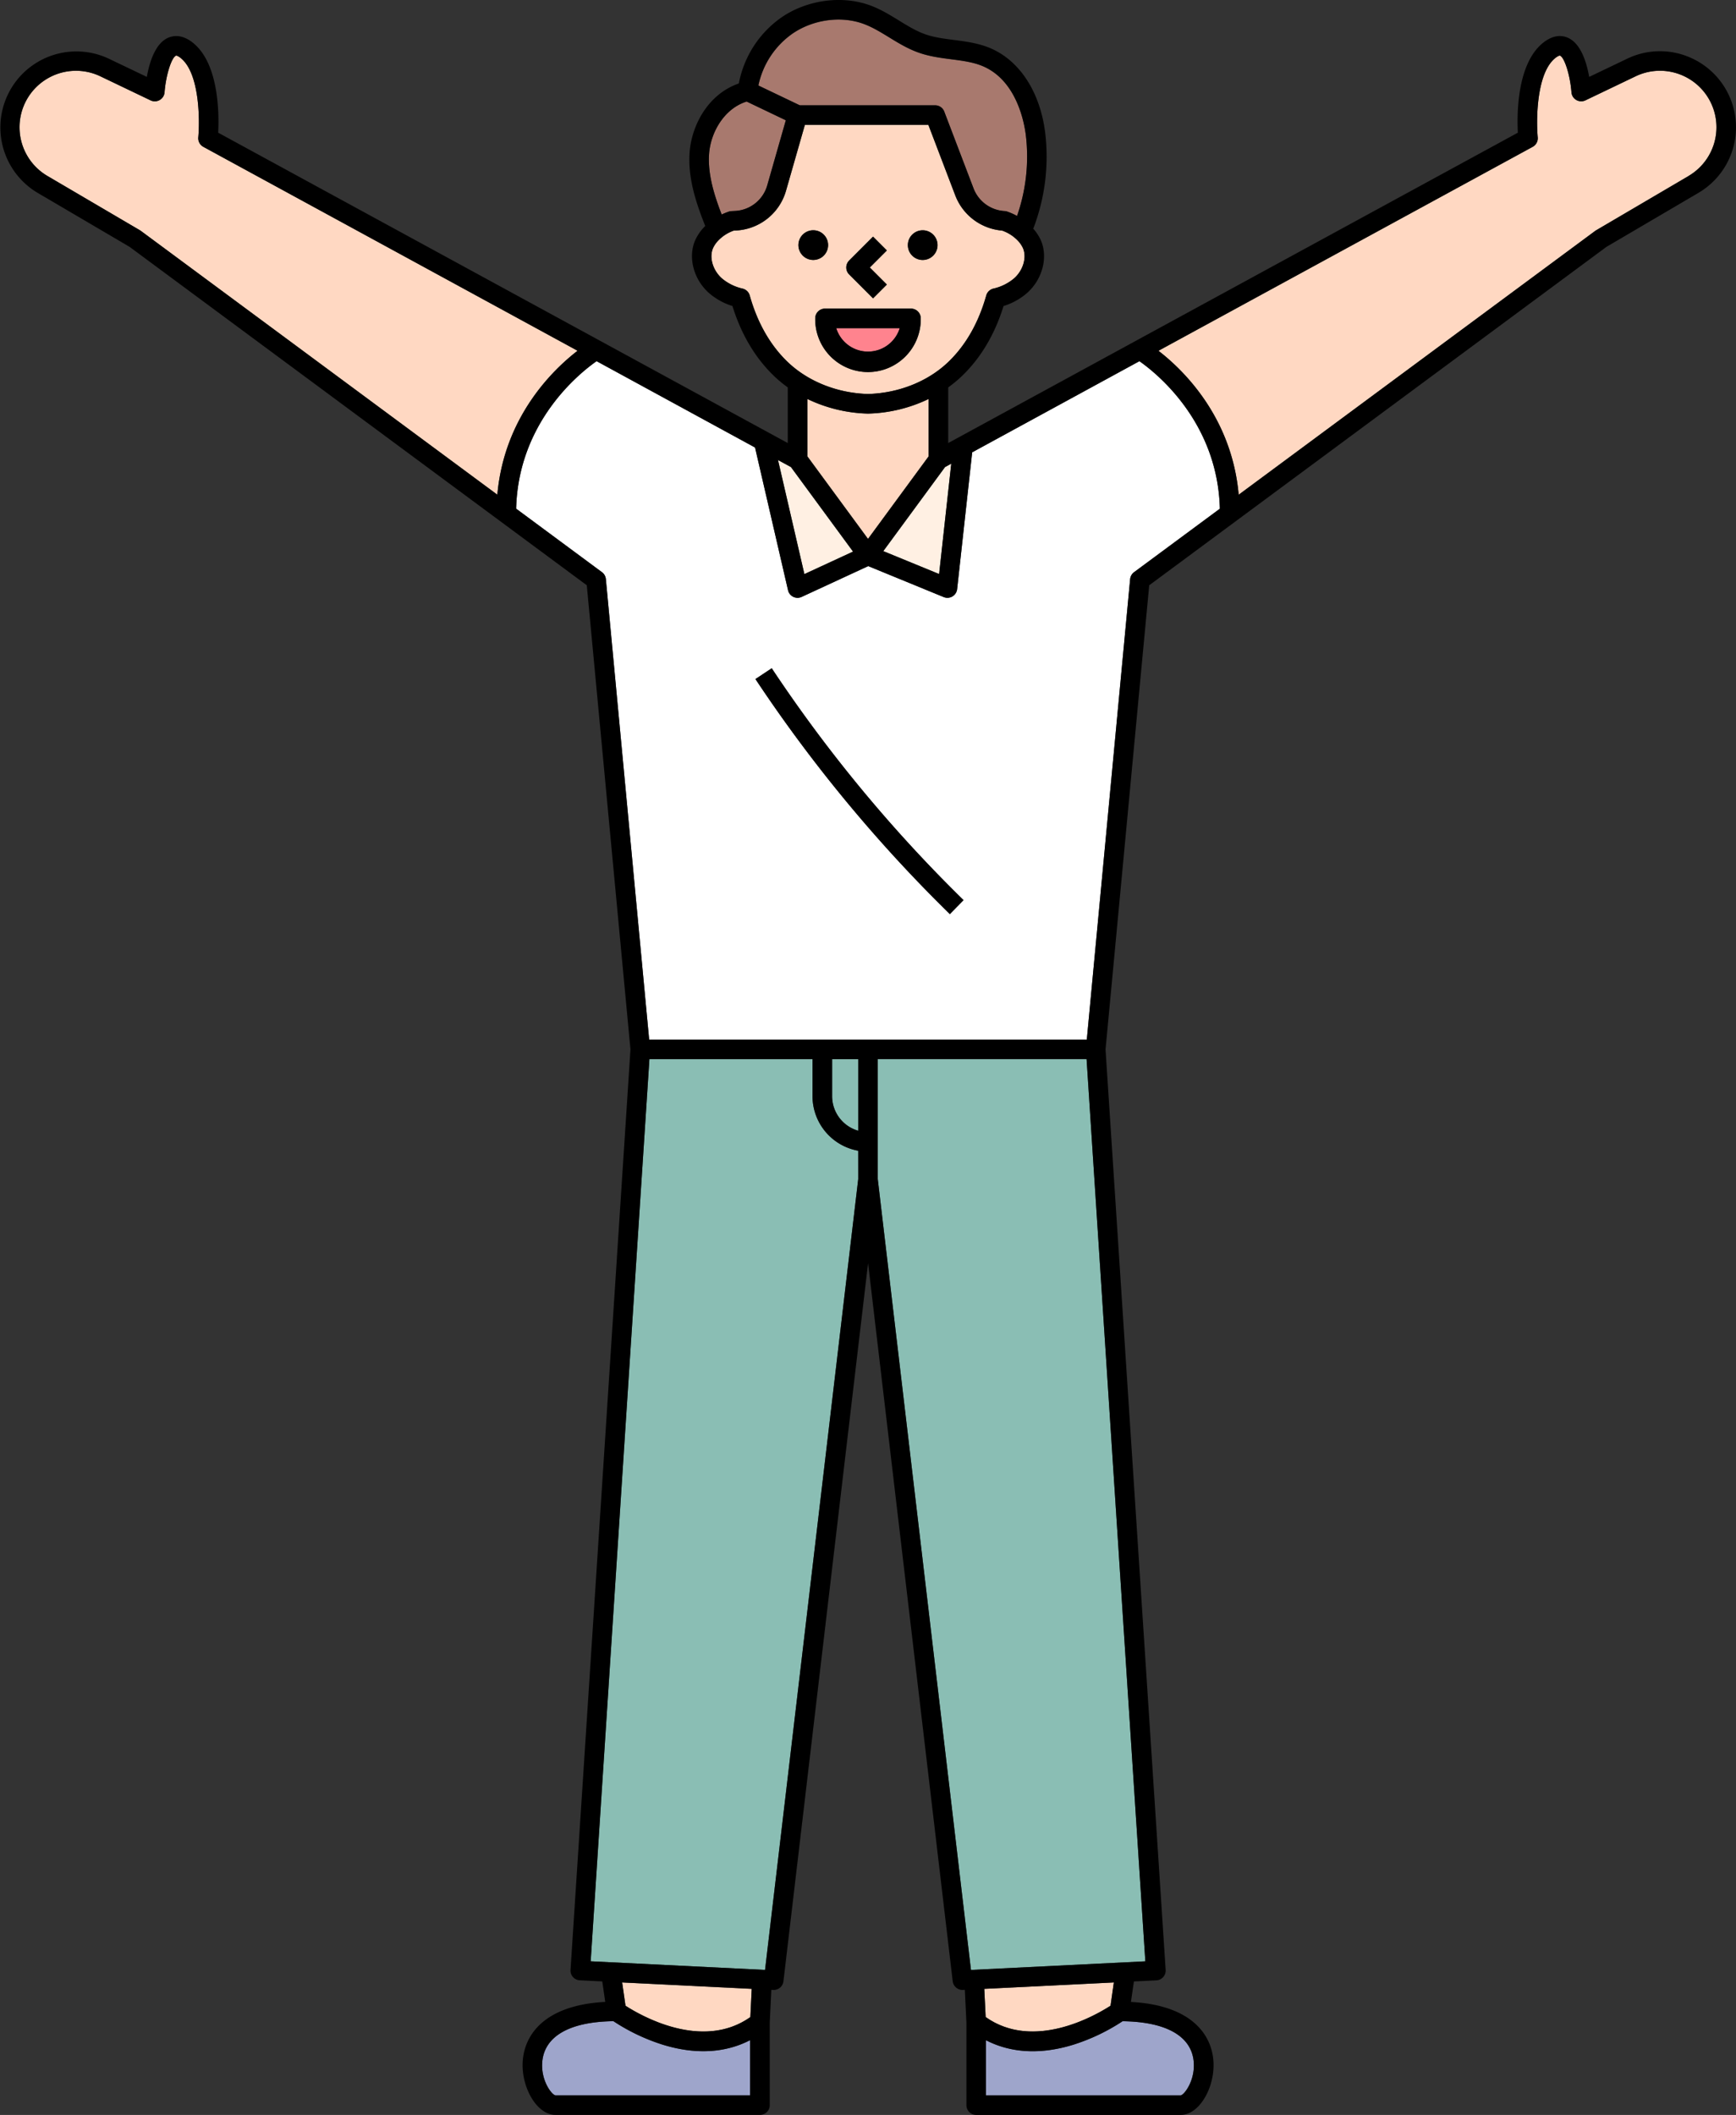 <svg xmlns="http://www.w3.org/2000/svg" viewBox="0 0 1170.85 1426.05"><rect x="0" y="0" width="1170.85" height="1426.05" fill="#333333" stroke="none"/><defs><style>.cls-1{fill:#fff0e3;}.cls-2{fill:#ffd8c2;}.cls-3{fill:#9ea5cb;}.cls-4{fill:#a8796e;}.cls-5{fill:#8abeb4;}.cls-6{fill:#ff838e;}.cls-7{fill:#fff;}</style></defs><g id="圖層_2" data-name="圖層 2"><g id="分離模式"><polygon class="cls-1" points="575.34 371.91 533.47 314.93 524.72 310.16 542.51 387.09 575.34 371.91"/><path class="cls-2" d="M640,243.67c11.58-11.28,20.05-26.24,25.18-44.45a6.59,6.59,0,0,1,4.76-4.61,32.76,32.76,0,0,0,14-6.9c6.2-5.47,8.74-14.3,5.93-20.54a18.67,18.67,0,0,0-3.65-5.16,26.79,26.79,0,0,0-10.35-6.55,37.06,37.06,0,0,1-31.56-23.7L626.15,84.15H542.88l-12.75,44.5a37,37,0,0,1-33.87,26.77l-1.35.06A26.79,26.79,0,0,0,484.63,162a18.52,18.52,0,0,0-3.64,5.15c-2.82,6.25-.27,15.08,5.92,20.55a32.76,32.76,0,0,0,14,6.9,6.57,6.57,0,0,1,4.76,4.61c5.13,18.21,13.6,33.17,25.18,44.45,13.75,13.39,33.64,21.41,54.61,22C606.39,265.08,626.28,257.06,640,243.67Zm-17.7-88.41a10,10,0,1,1-10,10A10,10,0,0,1,622.33,155.26Zm-49.64,20.45,16.15-16.16,9.32,9.32-11.49,11.5,11.49,11.49-9.32,9.32L572.69,185A6.6,6.6,0,0,1,572.69,175.71ZM538.5,165.28a10,10,0,1,1,10,10A10,10,0,0,1,538.5,165.28Zm11.34,49.4a6.59,6.59,0,0,1,6.59-6.59h58a6.59,6.59,0,0,1,6.59,6.59,35.59,35.59,0,1,1-71.17,0Z"/><path class="cls-3" d="M446.5,1378.54a132.88,132.88,0,0,1-32.78-15.69c-29.47.4-46.48,10.08-48,27.36-1.08,12.4,6.23,22.2,8.9,22.67H505.92v-37.25C488.93,1384.44,468.63,1385.48,446.5,1378.54Z"/><path class="cls-2" d="M421.87,1352.42c9.95,6.45,51.65,30.66,84.21,7.65l.93-19-87.4-4.32Z"/><polygon class="cls-1" points="595.73 371.61 633.39 387.06 641.58 312.64 637.38 314.93 595.73 371.61"/><path class="cls-4" d="M630.69,71a6.57,6.57,0,0,1,6.16,4.24l19.78,51.86a23.85,23.85,0,0,0,20.92,15.29,6.67,6.67,0,0,1,1.66.31,41.68,41.68,0,0,1,6.76,3,121.67,121.67,0,0,0,6-53.92c-1-8.75-6.21-38-29.92-47.44-6.19-2.46-13.13-3.36-20.47-4.31-7-.9-14.16-1.84-21.14-4.2-7.73-2.61-14.41-6.71-20.88-10.67-5.76-3.53-11.2-6.86-17.11-9-15.08-5.56-33.84-3-47.78,6.46a56.77,56.77,0,0,0-23.16,35.11L539.41,71Z"/><path class="cls-4" d="M491.64,142.67a6.76,6.76,0,0,1,1.73-.31l2.28-.11A23.81,23.81,0,0,0,517.46,125L530,81.1,503.57,68.46c-15.43,4.87-24.42,21.22-25.35,35.53-.9,13.63,3.48,27.62,8.52,40.64A44.28,44.28,0,0,1,491.64,142.67Z"/><path class="cls-5" d="M548,739.14v-25H438l-39.63,608.31,117.6,5.82L578.83,795V775.91A37.43,37.43,0,0,1,548,739.14Z"/><path class="cls-6" d="M606.84,221.27H564a22.41,22.41,0,0,0,42.83,0Z"/><path class="cls-2" d="M389.54,236.52,137.13,99a6.59,6.59,0,0,1-3.41-6.39c1.05-11.41,1-43.24-11.82-53.47-1.85-1.49-3-1.75-3.21-1.64-3.09,1.35-6.84,13.35-7.71,24.71a6.6,6.6,0,0,1-9.42,5.45L67.72,51.47A38.08,38.08,0,0,0,32,118.66l62.4,36.63c.2.12.39.25.58.39l240.45,177.9C340.1,280.89,373.1,249.19,389.54,236.52Z"/><path class="cls-2" d="M585.61,278.88h-.37A99.79,99.79,0,0,1,544.5,269v38.68l40.93,55.7,40.92-55.7V269A99.76,99.76,0,0,1,585.61,278.88Z"/><path class="cls-7" d="M768.48,243.51,655.69,305,645.54,397.2a6.58,6.58,0,0,1-9.06,5.37l-50.9-20.88-44.9,20.77a6.58,6.58,0,0,1-9.19-4.5l-22.25-96.23L402.38,243.51c-11.59,8.1-52.77,41-54.27,99.46L406,385.78a6.57,6.57,0,0,1,2.64,4.68L437.83,701H733l29.22-310.5a6.64,6.64,0,0,1,2.64-4.68L822.74,343C821.25,284.51,780.07,251.61,768.48,243.51ZM640.64,616.36A980.45,980.45,0,0,1,509.51,457.88l11-7.29A967.59,967.59,0,0,0,649.86,606.94Z"/><path class="cls-2" d="M1132.73,50.09a37.79,37.79,0,0,0-29.6,1.38l-33.84,16.21a6.6,6.6,0,0,1-9.42-5.45c-.87-11.36-4.62-23.36-7.71-24.71-.25-.11-1.35.15-3.21,1.64-12.83,10.26-12.88,42.07-11.82,53.46a6.58,6.58,0,0,1-3.41,6.4L781.31,236.52c16.44,12.67,49.44,44.37,54.12,97.07l240.44-177.91c.19-.14.39-.27.59-.39l62.39-36.63a38.07,38.07,0,0,0-6.12-68.57Z"/><path class="cls-5" d="M561.22,739.14a24.23,24.23,0,0,0,17.61,23.27V714.14H561.22Z"/><polygon class="cls-5" points="592.02 714.14 592.02 795.04 654.88 1328.27 772.48 1322.45 732.85 714.14 592.02 714.14"/><path class="cls-2" d="M749,1352.42l2.25-15.72-87.4,4.32.93,19C697.33,1383.07,739,1358.87,749,1352.42Z"/><path class="cls-3" d="M724.35,1378.54c-22.14,6.94-42.43,5.9-59.42-2.92v37.25H796.3c2.58-.46,9.89-10.26,8.81-22.67-1.5-17.27-18.51-27-48-27.35A132.88,132.88,0,0,1,724.35,1378.54Z"/><path d="M588.84,201.18l9.32-9.32-11.49-11.49,11.49-11.5-9.32-9.32-16.15,16.16a6.6,6.6,0,0,0,0,9.32Z"/><circle cx="548.52" cy="165.28" r="10.02" transform="translate(360.59 706.45) rotate(-87.62)"/><circle cx="622.33" cy="165.28" r="10.02" transform="translate(-6.33 26.01) rotate(-2.38)"/><path d="M1137.28,37.72a50.83,50.83,0,0,0-39.83,1.87l-25.62,12.26c-1.71-9.68-5.62-22.59-14.41-26.41-3.68-1.6-9.55-2.3-16.7,3.43-17.61,14.08-17.66,48-17,60.6L639.53,298.74V261.2a82.84,82.84,0,0,0,9.69-8.08C661.71,241,671,225.23,676.85,206.35a44,44,0,0,0,15.82-8.76c10.52-9.3,14.39-24.37,9.21-35.85a30.75,30.75,0,0,0-5-7.53,135.33,135.33,0,0,0,8.13-64c-3.31-28.26-17.58-50-38.16-58.17-7.73-3.06-15.82-4.11-23.64-5.12-6.61-.86-12.86-1.67-18.6-3.61-6.33-2.14-12.11-5.68-18.22-9.43S594.11,6.31,587,3.68c-18.94-7-42.41-3.87-59.76,7.93a70.27,70.27,0,0,0-28.93,44.67c-21.17,7.31-32.05,28.87-33.23,46.84-1.14,17.43,4.55,34.14,10.58,49.29-.16.16-.34.29-.49.45a31.84,31.84,0,0,0-6.18,8.88c-5.18,11.48-1.31,26.55,9.2,35.85A44.11,44.11,0,0,0,494,206.35c5.85,18.88,15.13,34.6,27.62,46.77a83.92,83.92,0,0,0,9.69,8.09v37.53L147.15,89.47c.64-12.61.59-46.52-17-60.6-7.16-5.73-13-5-16.7-3.43-8.8,3.82-12.7,16.73-14.42,26.41L73.41,39.59A51.26,51.26,0,0,0,25.32,130l62.1,36.46L395.76,394.63l29.46,313-40.43,620.64a6.58,6.58,0,0,0,6.25,7l15.16.75,2,13.82c-31.3,1.65-44.89,13.59-50.76,23.73-8.35,14.46-4.83,30.83.72,40.45,4.41,7.63,10.39,12,16.41,12h138a6.59,6.59,0,0,0,6.59-6.59V1363.7l1.06-22,1.3.07h.33a6.58,6.58,0,0,0,6.54-5.81l57.09-484.22,57.08,484.22a6.65,6.65,0,0,0,6.87,5.81l1.3-.07,1.07,22v55.76a6.59,6.59,0,0,0,6.59,6.59h138c6,0,12-4.38,16.41-12,5.55-9.62,9.07-26,.72-40.45-5.87-10.14-19.45-22.08-50.76-23.73l2-13.82,15.17-.75a6.6,6.6,0,0,0,6.25-7L745.63,707.64l29.46-313,308.34-228.15,62.1-36.46a51.25,51.25,0,0,0-8.25-92.3ZM641.58,312.64l-8.19,74.42-37.66-15.45,41.65-56.68Zm-56.15,50.74-40.93-55.7V269a99.79,99.79,0,0,0,40.74,9.88h.37A99.76,99.76,0,0,0,626.35,269v38.68ZM534.64,22.51c13.94-9.48,32.7-12,47.78-6.46,5.91,2.18,11.35,5.51,17.11,9,6.47,4,13.15,8.06,20.88,10.67,7,2.36,14.18,3.3,21.14,4.2,7.34.95,14.28,1.85,20.47,4.31,23.71,9.4,28.9,38.69,29.92,47.44a121.67,121.67,0,0,1-6,53.92,41.68,41.68,0,0,0-6.76-3,6.67,6.67,0,0,0-1.66-.31,23.85,23.85,0,0,1-20.92-15.29L636.85,75.21A6.57,6.57,0,0,0,630.69,71H539.41L511.48,57.62A56.77,56.77,0,0,1,534.64,22.51ZM478.22,104c.93-14.31,9.92-30.66,25.35-35.53L530,81.1,517.46,125a23.81,23.81,0,0,1-21.81,17.23l-2.28.11a6.76,6.76,0,0,0-1.73.31,44.28,44.28,0,0,0-4.9,2C481.7,131.61,477.32,117.62,478.22,104Zm52.6,139.68c-11.58-11.28-20.05-26.24-25.18-44.45a6.57,6.57,0,0,0-4.76-4.61,32.76,32.76,0,0,1-14-6.9c-6.19-5.47-8.74-14.3-5.92-20.55a18.52,18.52,0,0,1,3.64-5.15,26.79,26.79,0,0,1,10.28-6.53l1.35-.06a37,37,0,0,0,33.87-26.77l12.75-44.5h83.27l18.16,47.61a37.06,37.06,0,0,0,31.56,23.7A26.79,26.79,0,0,1,686.22,162a18.67,18.67,0,0,1,3.65,5.16c2.81,6.24.27,15.07-5.93,20.54a32.76,32.76,0,0,1-14,6.9,6.59,6.59,0,0,0-4.76,4.61c-5.13,18.21-13.6,33.17-25.18,44.45-13.75,13.39-33.64,21.41-54.6,22C564.46,265.08,544.57,257.06,530.82,243.67Zm2.65,71.26,41.87,57-32.83,15.18-17.79-76.93ZM95,155.68c-.19-.14-.38-.27-.58-.39L32,118.66A38.08,38.08,0,0,1,67.72,51.47l33.84,16.21A6.6,6.6,0,0,0,111,62.23c.87-11.36,4.62-23.36,7.71-24.71.24-.11,1.36.15,3.21,1.64,12.79,10.23,12.87,42.06,11.82,53.47A6.59,6.59,0,0,0,137.13,99l252.41,137.5c-16.44,12.67-49.44,44.37-54.11,97.06ZM505.92,1412.87H374.64c-2.67-.47-10-10.27-8.9-22.67,1.5-17.28,18.51-27,48-27.36a132.88,132.88,0,0,0,32.78,15.69c22.13,6.94,42.43,5.9,59.42-2.92Zm.16-52.8c-32.56,23-74.26-1.2-84.21-7.65l-2.26-15.72L507,1341Zm72.75-565L516,1328.27l-117.6-5.82L438,714.14H548v25a37.43,37.43,0,0,0,30.8,36.77Zm0-32.63a24.23,24.23,0,0,1-17.61-23.27v-25h17.61Zm85,578.61,87.4-4.32L749,1352.42c-10,6.45-51.66,30.65-84.22,7.65Zm141.27,49.18c1.08,12.41-6.23,22.21-8.81,22.67H664.93v-37.25c17,8.82,37.28,9.86,59.42,2.92a132.88,132.88,0,0,0,32.78-15.69C786.6,1363.25,803.61,1372.93,805.11,1390.2Zm-32.63-67.75-117.6,5.82L592,795v-80.9H732.84Zm-7.6-936.67a6.64,6.64,0,0,0-2.64,4.68L733,701H437.83l-29.22-310.5a6.57,6.57,0,0,0-2.64-4.68L348.11,343c1.5-58.46,42.68-91.36,54.27-99.46l106.86,58.22L531.49,398a6.58,6.58,0,0,0,9.19,4.5l44.9-20.77,50.9,20.88a6.6,6.6,0,0,0,9.06-5.37L655.69,305l112.79-61.44c11.59,8.1,52.77,41,54.26,99.46Zm374-267.12-62.39,36.63c-.2.12-.4.25-.59.39L835.43,333.59c-4.68-52.7-37.68-84.4-54.12-97.07L1033.72,99a6.58,6.58,0,0,0,3.41-6.4c-1.06-11.39-1-43.2,11.82-53.46,1.86-1.49,3-1.75,3.21-1.64,3.09,1.35,6.84,13.35,7.71,24.71a6.6,6.6,0,0,0,9.42,5.45l33.84-16.21a38.08,38.08,0,0,1,35.72,67.19Z"/><path d="M509.51,457.88A980.45,980.45,0,0,0,640.64,616.36l9.22-9.42A967.59,967.59,0,0,1,520.49,450.59Z"/><path d="M621,214.68a6.59,6.59,0,0,0-6.59-6.59h-58a6.59,6.59,0,0,0-6.59,6.59,35.59,35.59,0,1,0,71.17,0Zm-57,6.59h42.83a22.41,22.41,0,0,1-42.83,0Z"/></g></g></svg>